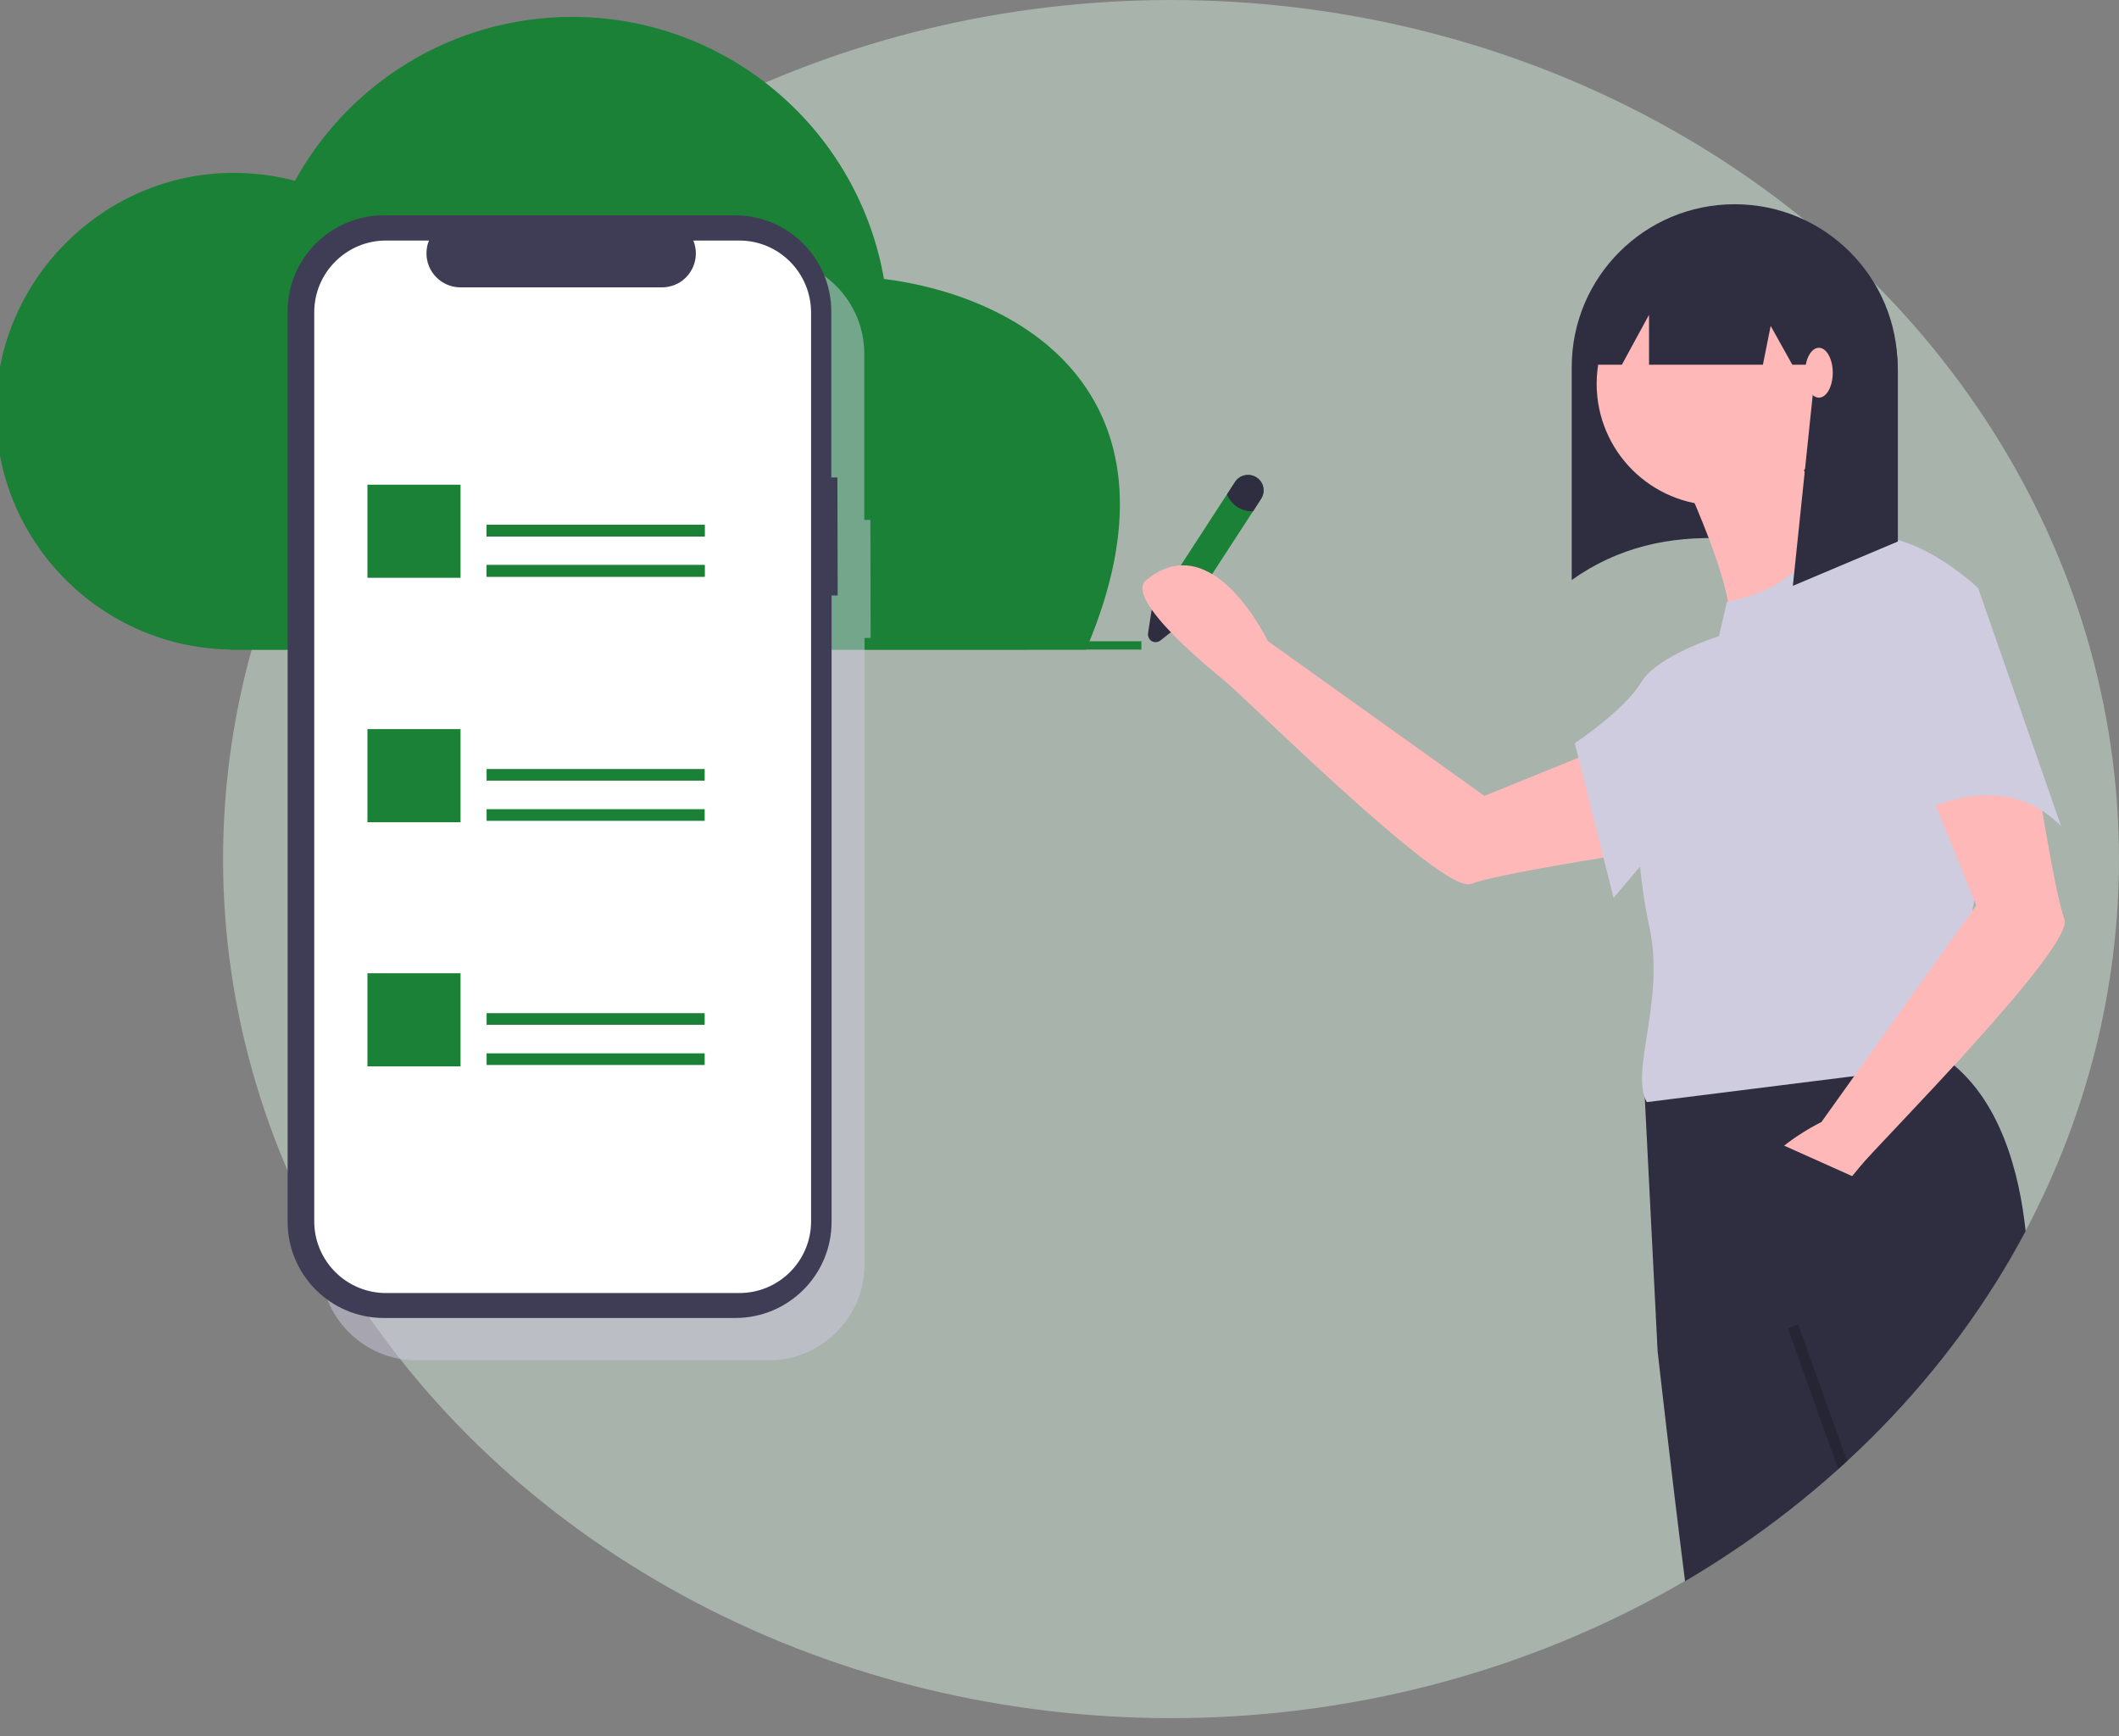 <?xml version="1.0" encoding="UTF-8"?> <svg xmlns="http://www.w3.org/2000/svg" version="1.1" id="b477518c-9a8d-4f77-a1df-d8b7689ccd51" x="0" y="0" viewBox="137 83.5 764.7 626.5" xml:space="preserve"><rect x="137" y="83.5" width="764.7" height="626.5" fill="#808080" stroke="none"/><style>.st1{fill:#1b8136;stroke:#1b8136;stroke-width:3}.st3{fill:#2f2e41}.st4{fill:#1b8136}.st5{fill:#ffb8b8}.st6{fill:#cfcce0}</style><ellipse cx="559.6" cy="393.5" rx="342.1" ry="310" opacity=".5" fill="#d1e6d7"></ellipse><path class="st1" d="M221.5 316.4c-47.1 0-85.2-38.6-84.5-85.8.7-45 37.2-82 82.2-83.2 8.7-.2 17.1.9 25 3.1 19-35.4 56.4-59.4 99.3-59.4 56 0 102.4 40.8 111.2 94.4 53 6.4 110.1 43.5 73.2 131H221.5zM425 316.4h123.9"></path><path d="M451.1 271.1h-2.2v-59.9c0-19.1-15.5-34.7-34.7-34.7H287.4c-19.1 0-34.7 15.5-34.7 34.7v328.5c0 19.1 15.5 34.7 34.7 34.7h126.9c19.1 0 34.7-15.5 34.7-34.7v-226h2.2l-.1-42.6z" opacity=".5" fill="#cfcce0"></path><path class="st3" d="M868 527.8c-2.1-20.1-8.8-48.1-29.1-62.4l-108.7 7 5 98.7s4.6 41.2 9.9 83c52.7-31 95.5-74.7 122.9-126.3zM562.3 300.4l-9.7 3.2-1.3 8.4c-.2 1.5.8 3 2.3 3.2.8.1 1.6-.1 2.2-.6l6.2-4.9.3-9.3z"></path><path class="st4" d="M592.1 263.5L562 309.8l-9.4-6.1 30.1-46.3c1.7-2.6 5.2-3.3 7.8-1.6 2.5 1.6 3.3 5.1 1.6 7.7z"></path><path class="st3" d="M592.1 263.5l-2.9 4.5c-4.1.2-7.9-2.3-9.4-6.1l2.9-4.5c1.7-2.6 5.2-3.3 7.8-1.6 2.5 1.6 3.3 5.1 1.6 7.7z"></path><path class="st5" d="M723.2 350.2l-50.5 20.5-78.2-55.9s-19.9-41.9-43.9-21.9c-8.2 6.8 24.8 33.4 27.9 35.9 7.8 6.2 79.1 77.4 89.2 73.7C677.9 398.7 722 392 722 392l1.2-41.8z"></path><path class="st3" d="M821.9 292.8c-43.2-16.2-84.3-23.8-117.7 0V216c0-32.5 26.3-58.8 58.8-58.8s58.8 26.3 58.8 58.8v76.8z"></path><path class="st5" d="M742.2 250.9s23.9 49.9 18 59.8l49.9-25.9s-25.9-33.9-25.9-39.9l-42 6z"></path><path class="st6" d="M850.9 295.8s-24.4-23.9-46.1-18c-21.7 6-16.7 17-44.6 22.9l-3 13s-15.8 6.5-21.9 12c-6.8 6.1-11.6 53.2-3 92.7 5.6 26-7.2 52-1 62.8l111.7-14s10-10 4-16 4-49.9 4-49.9l-.1-105.5z"></path><circle class="st5" cx="757.1" cy="222" r="43.9"></circle><path class="st6" d="M758.1 312.8s-22.9 7-28.9 17-23.9 21.9-23.9 21.9l14 55.8 21.9-25.9 16.9-68.8z"></path><path class="st3" d="M800 172.2v-1.1l-1.3.1c-14.4-11-33.1-14.7-50.6-10.1 8.3 2.2 16 6.2 22.6 11.7l-42.5 2.4-18 39.9h12.1l9.8-18v18h41.1l2.8-14 7.8 14h8.1c0 1 .1 2 .1 3l-8 76.8 37.9-16V218c.1-17.8-8-34.6-21.9-45.8z"></path><ellipse class="st5" cx="793.4" cy="218" rx="5" ry="9"></ellipse><path class="st5" d="M829.7 359.7l20.5 50.5-55.9 78.2s-41.9 19.9-21.9 43.9c6.8 8.2 33.4-24.8 35.9-27.9 6.2-7.8 77.4-79.1 73.7-89.2-3.7-10.1-10.4-54.2-10.4-54.2l-41.9-1.3z"></path><path class="st6" d="M809 301.8l16 77.8s31.9-21.9 55.8 2l-29.9-85.8-41.9 6z"></path><path transform="rotate(-155.867 784.034 520.224)" class="st3" d="M758.1 500.3H810v39.9h-51.9z"></path><path opacity=".2" d="M782.2 562.8l3.7-1.4 17.7 49.4-3.2 2.9z"></path><path d="M439.2 255.8H437v-59.9c0-19.1-15.5-34.7-34.7-34.7H275.5c-19.1 0-34.7 15.5-34.7 34.7v328.5c0 19.1 15.5 34.7 34.7 34.7h126.9c19.1 0 34.7-15.5 34.7-34.7v-226h2.2l-.1-42.6z" fill="#3f3d56"></path><path d="M403.8 170.3h-16.6c2.6 6.3-.5 13.5-6.7 16-1.5.6-3.1.9-4.6.9h-72.7c-6.8 0-12.3-5.5-12.3-12.3 0-1.6.3-3.2.9-4.6h-15.5c-14.3 0-25.9 11.6-25.9 25.9v328c0 14.3 11.6 25.9 25.9 25.9h127.5c14.3 0 25.9-11.6 25.9-25.9v-328c-.1-14.4-11.7-25.9-25.9-25.9z" fill="#fff"></path><path class="st4" d="M312.6 272.9h78.7v4.2h-78.7zM312.6 287.4h78.7v4.2h-78.7z"></path><path class="st4" d="M312.6 272.9h78.7v4.2h-78.7zM312.6 287.4h78.7v4.2h-78.7zM269.6 258.4h33.6V292h-33.6zM312.6 361h78.7v4.2h-78.7zM312.6 375.5h78.7v4.2h-78.7zM269.6 346.6h33.6v33.6h-33.6zM312.6 449.1h78.7v4.2h-78.7zM312.6 463.6h78.7v4.2h-78.7zM269.6 434.7h33.6v33.6h-33.6z"></path></svg> 